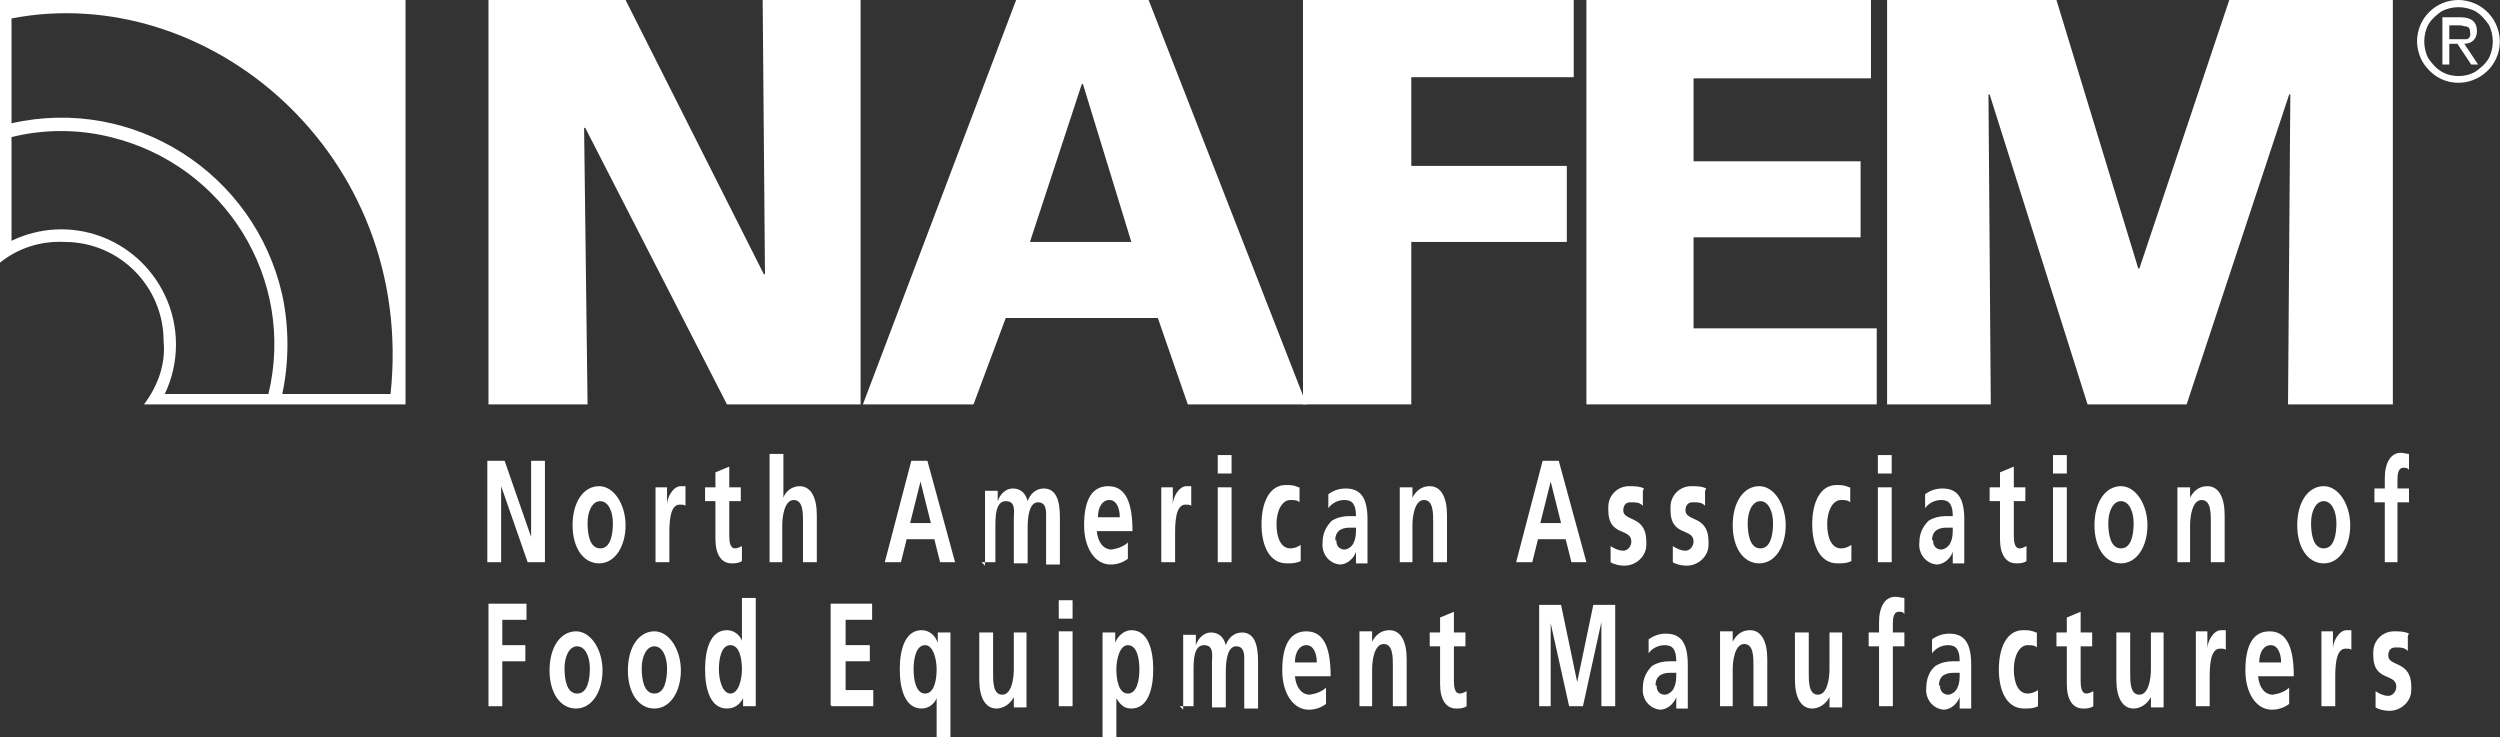 <svg xmlns="http://www.w3.org/2000/svg" id="Layer_1" data-name="Layer 1" viewBox="0 0 217 64"><rect x="0" y="0" width="217" height="64" fill="#333333" stroke="none"/><defs><style>      .cls-1 {        fill-rule: evenodd;      }      .cls-1, .cls-2 {        fill: #fff;        stroke-width: 0px;      }    </style></defs><g id="Group_1" data-name="Group 1"><path id="Path_1" data-name="Path 1" class="cls-2" d="M42.4,35.1h8.6l-.3-24h.1l12.3,24h11.6V0h-8.5l.2,23.8h-.1L54.3,0h-11.9v35.1Z"></path><path id="Path_2" data-name="Path 2" class="cls-1" d="M75,35.1h9.5l2.8-7.5h13.2l2.6,7.5h10.3L99.7,0h-11.5l-13.3,35.1ZM98.2,21h-8.8l4.5-13.7h.1l4.2,13.7Z"></path><path id="Path_3" data-name="Path 3" class="cls-2" d="M113.1,35.1h9.4v-14.1h13.5v-6.6h-13.5v-7.7h14.1V0h-23.5v35.1Z"></path><path id="Path_4" data-name="Path 4" class="cls-2" d="M137.6,35.1h25.3v-6.6h-15.9v-7.9h14.5v-6.6h-14.5v-7.2h15.4V0h-24.7v35.1Z"></path><path id="Path_5" data-name="Path 5" class="cls-2" d="M163.7,35.1h9.1l-.2-26.9h.1l8.5,26.9h8.6l8.9-26.9h.1l-.2,26.9h9.1V0h-14.2l-7.8,23.3h-.1L178.5,0h-14.7v35.1Z"></path><path id="Path_6" data-name="Path 6" class="cls-2" d="M42.4,61.3h1.2v-3.9h2v-1.4h-2v-2.2h2.1v-1.4h-3.3v8.8h0Z"></path><path id="Path_7" data-name="Path 7" class="cls-1" d="M47.7,58.2c0,1.9.9,3.3,2.3,3.3s2.3-1.5,2.3-3.3-1-3.4-2.3-3.4-2.3,1.3-2.3,3.4ZM49,58c0-1,.4-1.9,1.1-1.9s1.1.9,1.1,1.9-.2,2.2-1.1,2.2-1.1-1.2-1.1-2.2Z"></path><path id="Path_8" data-name="Path 8" class="cls-1" d="M54.5,58.2c0,1.9.9,3.3,2.3,3.3s2.3-1.5,2.3-3.3-1-3.4-2.3-3.4-2.3,1.3-2.3,3.4ZM55.7,58c0-1,.4-1.9,1.1-1.9s1.1.9,1.1,1.9-.2,2.2-1.1,2.2-1.1-1.2-1.1-2.2Z"></path><path id="Path_9" data-name="Path 9" class="cls-1" d="M62.4,58.1c0-.9.2-2.1,1-2.1s1,1.2,1,2.1-.3,2.1-1,2.1-1-1.2-1-2.1h0ZM64.5,61.3h1.1v-9.4h-1.2v3.7h0c-.2-.5-.7-.9-1.3-.9-1.4,0-1.9,1.6-1.9,3.4s.5,3.4,1.9,3.4c.6,0,1.1-.3,1.4-.9h0v.7h0Z"></path><path id="Path_10" data-name="Path 10" class="cls-2" d="M72.2,61.3h3.6v-1.4h-2.4v-2.5h2.1v-1.4h-2.1v-2.2h2.3v-1.4h-3.6v8.8h0Z"></path><path id="Path_11" data-name="Path 11" class="cls-1" d="M81.3,64h1.2v-9.1h-1.1v.9h0c-.2-.6-.7-1.1-1.4-1.1-1.4,0-1.9,1.6-1.9,3.4s.5,3.4,1.9,3.4c.6,0,1.1-.4,1.3-.9h0v3.4h0ZM80.3,56c.7,0,1,1.2,1,2.1s-.2,2.1-1,2.1-1-1.2-1-2.1.2-2.1,1-2.1Z"></path><path id="Path_12" data-name="Path 12" class="cls-2" d="M89.2,54.9h-1.2v3.2c0,.8-.2,2.2-1,2.2s-.8-1.1-.8-1.9v-3.5h-1.2v4.1c0,1.5.5,2.5,1.5,2.5.6,0,1.2-.4,1.5-1h0v.9h1.1v-6.5h0Z"></path><path id="Path_13" data-name="Path 13" class="cls-1" d="M91.9,61.3h1.2v-6.5h-1.2v6.5ZM91.9,53.7h1.2v-1.6h-1.2v1.6Z"></path><path id="Path_14" data-name="Path 14" class="cls-1" d="M95.7,64h1.2v-3.4h0c.4.7.8.9,1.3.9,1.4,0,1.9-1.6,1.9-3.4s-.5-3.4-1.9-3.4c-.6,0-1.2.5-1.4,1.1h0v-.9h-1.1v9.1h0ZM97.9,56c.8,0,1,1.2,1,2.1s-.2,2.1-1,2.1-1-1.2-1-2.1.3-2.1,1-2.1h0Z"></path><path id="Path_15" data-name="Path 15" class="cls-2" d="M102.4,61.3h1.2v-3.1c0-.8,0-2.2.9-2.2s.7.9.7,1.5v3.9h1.2v-3.1c0-.8.1-2.2.9-2.2s.7.9.7,1.5v3.9h1.2v-4.1c0-1.4-.3-2.5-1.4-2.5-.7,0-1.2.5-1.4,1.1-.2-.8-.7-1.1-1.3-1.1-.6,0-1.1.5-1.3,1.1h0v-.9h-1.1v6.5h0Z"></path><path id="Path_16" data-name="Path 16" class="cls-1" d="M112.4,57.5c0-.9.4-1.5,1-1.5s.9.7.9,1.5h-2ZM115.2,59.6c-.4.4-.9.6-1.5.7-.7,0-1.2-.6-1.3-1.6h3.1c0-2.3-.5-3.9-2.1-3.9s-2.1,1.5-2.1,3.4.9,3.4,2.3,3.4c.6,0,1.1-.2,1.5-.5v-1.4h0Z"></path><path id="Path_17" data-name="Path 17" class="cls-2" d="M117.9,61.3h1.2v-3.2c0-.8.2-2.2,1-2.2s.8,1.1.8,1.9v3.5h1.2v-4.1c0-1.5-.5-2.5-1.5-2.5-.7,0-1.2.4-1.5,1h0v-.9h-1.1v6.5h0Z"></path><path id="Path_18" data-name="Path 18" class="cls-2" d="M125,59.4c0,1.3.5,2.1,1.4,2.1.3,0,.6,0,.9-.2v-1.3c-.2.1-.4.2-.6.2-.4,0-.5-.5-.5-1.1v-3h1v-1.2h-1v-1.8l-1.2.5v1.3h-.9v1.2h.9v3.3h0Z"></path><path id="Path_19" data-name="Path 19" class="cls-2" d="M133.4,61.3h1.2v-7.2h0s1.6,7.2,1.6,7.2h1.2l1.6-7.3h0v7.3h1.2v-8.8h-1.9l-1.4,6.7h0l-1.4-6.7h-1.9v8.8h0Z"></path><path id="Path_20" data-name="Path 20" class="cls-1" d="M143.1,56.7c.3-.4.8-.7,1.4-.7.7,0,1,.4,1,1.4h-.6c-.5,0-1,.1-1.5.4-.5.5-.8,1.1-.8,1.9-.1.9.5,1.8,1.5,1.9,0,0,0,0,0,0,.6,0,1.2-.5,1.4-1.1h0c0,.2,0,.6,0,1h1c0-.5,0-1,0-1.4s0-1,0-1.6v-.8c0-1.9-.6-2.7-1.9-2.7-.6,0-1.1.2-1.5.5v1.4s0,0,0,0ZM143.7,59.5c0-1,.8-1.1,1.3-1.1h.5c0,.5,0,.9-.2,1.3-.1.3-.5.6-.8.6-.4,0-.7-.3-.7-.7,0,0,0,0,0-.1h0Z"></path><path id="Path_21" data-name="Path 21" class="cls-2" d="M149.2,61.3h1.2v-3.2c0-.8.2-2.2,1-2.2s.8,1.1.8,1.9v3.5h1.2v-4.1c0-1.5-.5-2.5-1.5-2.5-.7,0-1.2.4-1.5,1h0v-.9h-1.1v6.5h0Z"></path><path id="Path_22" data-name="Path 22" class="cls-2" d="M160,54.9h-1.2v3.2c0,.8-.2,2.2-1,2.2s-.8-1.1-.8-1.9v-3.5h-1.2v4.1c0,1.5.5,2.5,1.5,2.5.6,0,1.2-.4,1.5-1h0v.9h1.1v-6.5h0Z"></path><path id="Path_23" data-name="Path 23" class="cls-2" d="M163.1,61.3h1.2v-5.2h1v-1.2h-1v-.8c0-.5.1-1,.5-1,.2,0,.4,0,.5.2v-1.4c-.2,0-.5-.1-.8-.1-.9,0-1.4.9-1.4,2.2v.9h-.9v1.2h.9v5.2h0Z"></path><path id="Path_24" data-name="Path 24" class="cls-1" d="M167.7,56.7c.3-.4.8-.7,1.4-.7.7,0,1,.4,1,1.4h-.6c-.5,0-1,.1-1.5.4-.5.4-.8,1.1-.8,1.9-.1.9.5,1.8,1.5,1.9,0,0,0,0,0,0,.6,0,1.2-.5,1.4-1.1h0c0,.2,0,.6,0,1h1c0-.5,0-1,0-1.4s0-1,0-1.6v-.8c0-1.9-.6-2.7-1.9-2.7-.6,0-1.1.2-1.5.5v1.4s0,0,0,0ZM168.3,59.5c0-1,.8-1.1,1.3-1.1h.5c0,.5,0,.9-.2,1.3-.1.3-.5.6-.8.6-.4,0-.7-.3-.7-.7,0,0,0,0,0-.1h0Z"></path><path id="Path_25" data-name="Path 25" class="cls-2" d="M176.7,54.9c-.4-.2-.7-.2-1.1-.2-1.4,0-2.1,1.5-2.1,3.4s.7,3.4,2.2,3.4c.4,0,.8,0,1.2-.2v-1.4c-.3.2-.6.3-.9.3-.8,0-1.2-.9-1.2-2.1s.5-2.1,1.2-2.1c.3,0,.6,0,.8.2v-1.3c.1,0,.1,0,.1,0Z"></path><path id="Path_26" data-name="Path 26" class="cls-2" d="M179.4,59.4c0,1.3.5,2.1,1.4,2.1.3,0,.6,0,.9-.2v-1.3c-.2.1-.4.2-.6.2-.4,0-.5-.5-.5-1.1v-3h1v-1.2h-1v-1.8l-1.2.5v1.3h-.9v1.2h.9v3.3h0Z"></path><path id="Path_27" data-name="Path 27" class="cls-2" d="M187.9,54.9h-1.2v3.2c0,.8-.2,2.2-1,2.2s-.8-1.1-.8-1.9v-3.5h-1.2v4.1c0,1.5.5,2.5,1.5,2.5.6,0,1.2-.4,1.5-1h0v.9h1.1v-6.5h0Z"></path><path id="Path_28" data-name="Path 28" class="cls-2" d="M190.6,61.3h1.2v-2.4c0-.9,0-2.6.9-2.6.2,0,.4,0,.5.1v-1.7c-.1,0-.2,0-.4,0-.7,0-1.2,1-1.2,1.6h0v-1.5h-1v6.5h0Z"></path><path id="Path_29" data-name="Path 29" class="cls-1" d="M196.1,57.5c0-.9.4-1.5,1-1.5s.9.7.9,1.5h-2ZM198.8,59.6c-.4.4-.9.6-1.5.7-.7,0-1.2-.6-1.3-1.6h3.1c0-2.3-.5-3.9-2.1-3.9s-2.1,1.5-2.1,3.4.9,3.4,2.3,3.4c.6,0,1.1-.2,1.5-.5v-1.4h0Z"></path><path id="Path_30" data-name="Path 30" class="cls-2" d="M201.5,61.3h1.2v-2.4c0-.9,0-2.6.9-2.6.2,0,.4,0,.5.1v-1.7c-.1,0-.2,0-.4,0-.7,0-1.2,1-1.2,1.6h0v-1.5h-1v6.5h0Z"></path><path id="Path_31" data-name="Path 31" class="cls-2" d="M209.1,55c-.4-.2-.8-.2-1.3-.2-1,0-1.8.8-1.8,1.8,0,0,0,.2,0,.3,0,2.3,2,1.5,2,2.7,0,.4-.3.8-.7.8,0,0,0,0,0,0-.4,0-.8-.2-1.1-.4v1.4c.3.2.8.3,1.2.3,1,0,1.9-.8,1.9-1.8,0,0,0-.2,0-.3,0-2.3-2-1.7-2-2.7,0-.4.2-.7.6-.7,0,0,0,0,.1,0,.4,0,.7,0,1,.3v-1.3c0,0,0,0,0,0Z"></path><path id="Path_32" data-name="Path 32" class="cls-2" d="M42.3,48.8h1.2v-6.6h0l2.3,6.6h1.5v-8.8h-1.2v6.6h0l-2.3-6.6h-1.5v8.8h0Z"></path><path id="Path_33" data-name="Path 33" class="cls-1" d="M49.7,45.6c0,1.9.9,3.3,2.3,3.3s2.3-1.5,2.3-3.3-1-3.4-2.3-3.4-2.3,1.3-2.3,3.4ZM51,45.4c0-1,.4-1.9,1.1-1.9s1.1.9,1.1,1.9-.2,2.2-1.1,2.2-1.1-1.2-1.1-2.2Z"></path><path id="Path_34" data-name="Path 34" class="cls-2" d="M56.9,48.8h1.2v-2.4c0-.9,0-2.6.9-2.6.2,0,.4,0,.5.1v-1.7c-.1,0-.2,0-.4,0-.7,0-1.2,1-1.2,1.6h0v-1.5h-1v6.5h0Z"></path><path id="Path_35" data-name="Path 35" class="cls-2" d="M62.1,46.8c0,1.3.5,2.1,1.4,2.1.3,0,.6,0,.9-.2v-1.3c-.2.1-.4.2-.6.2-.4,0-.5-.5-.5-1.1v-3h1v-1.2h-1v-1.8l-1.2.5v1.3h-.9v1.2h.9v3.3h0Z"></path><path id="Path_36" data-name="Path 36" class="cls-2" d="M66.7,48.8h1.2v-3.2c0-.8.2-2.2,1-2.2s.8,1.1.8,1.9v3.5h1.2v-4.1c0-1.5-.5-2.5-1.5-2.5-.6,0-1.2.4-1.4,1h0v-3.8h-1.2v9.4h0Z"></path><path id="Path_37" data-name="Path 37" class="cls-1" d="M80.8,45.4h-1.8l.9-3.6h0l.9,3.6h0ZM76.9,48.8h1.3l.5-2h2.4l.5,2h1.3l-2.4-8.8h-1.4l-2.3,8.8h0Z"></path><path id="Path_38" data-name="Path 38" class="cls-2" d="M85.2,48.8h1.2v-3.1c0-.8,0-2.2.9-2.2s.7.9.7,1.5v3.9h1.2v-3.1c0-.8.1-2.2.9-2.2s.7.9.7,1.5v3.9h1.2v-4.1c0-1.4-.3-2.5-1.4-2.5-.7,0-1.2.5-1.4,1.1-.2-.8-.7-1.1-1.3-1.1-.6,0-1.1.5-1.3,1.1h0v-.9h-1.1v6.5h0Z"></path><path id="Path_39" data-name="Path 39" class="cls-1" d="M95.3,44.9c0-.9.4-1.5,1-1.5s.9.7.9,1.5h-2ZM98,47c-.4.4-.9.6-1.5.7-.7,0-1.2-.6-1.3-1.6h3.1c0-2.3-.5-3.9-2.1-3.9s-2.1,1.5-2.1,3.4.9,3.4,2.3,3.4c.6,0,1.1-.2,1.5-.5v-1.4h0Z"></path><path id="Path_40" data-name="Path 40" class="cls-2" d="M100.8,48.8h1.2v-2.4c0-.9,0-2.6.9-2.6.2,0,.4,0,.5.1v-1.7c-.1,0-.2,0-.4,0-.7,0-1.2,1-1.2,1.6h0v-1.5h-1v6.5h0Z"></path><path id="Path_41" data-name="Path 41" class="cls-1" d="M105.7,48.8h1.2v-6.5h-1.2v6.5ZM105.7,41.1h1.2v-1.6h-1.2v1.6h0Z"></path><path id="Path_42" data-name="Path 42" class="cls-2" d="M112.7,42.3c-.4-.2-.7-.2-1.1-.2-1.4,0-2.1,1.5-2.1,3.4s.7,3.4,2.2,3.4c.4,0,.8,0,1.2-.2v-1.4c-.3.2-.6.3-.9.3-.8,0-1.2-.9-1.2-2.1s.5-2.1,1.2-2.1c.3,0,.6,0,.8.2v-1.3c.1,0,.1,0,.1,0Z"></path><path id="Path_43" data-name="Path 43" class="cls-1" d="M115.3,44.1c.3-.4.8-.7,1.4-.7.7,0,1,.4,1,1.4h-.6c-.5,0-1,.1-1.5.4-.5.5-.8,1.1-.8,1.9-.1.9.5,1.8,1.5,1.9,0,0,0,0,0,0,.6,0,1.2-.5,1.4-1.1h0c0,.2,0,.6,0,1h1c0-.5,0-1,0-1.4s0-1,0-1.6v-.8c0-1.9-.6-2.7-1.9-2.7-.6,0-1.1.2-1.5.5v1.4s0,0,0,0ZM115.9,46.9c0-1,.8-1.1,1.3-1.1h.5c0,.5,0,.9-.2,1.3-.1.3-.5.6-.8.6-.4,0-.7-.3-.7-.7,0,0,0,0,0-.1h0Z"></path><path id="Path_44" data-name="Path 44" class="cls-2" d="M121.4,48.8h1.2v-3.2c0-.8.2-2.2,1-2.2s.8,1.1.8,1.9v3.5h1.2v-4.1c0-1.5-.5-2.5-1.5-2.5-.7,0-1.2.4-1.5,1h0v-.9h-1.1v6.5h0Z"></path><path id="Path_45" data-name="Path 45" class="cls-1" d="M135.5,45.4h-1.8l.9-3.6h0l.9,3.6h0ZM131.7,48.8h1.3l.5-2h2.4l.5,2h1.3l-2.4-8.8h-1.4l-2.3,8.8Z"></path><path id="Path_46" data-name="Path 46" class="cls-2" d="M142.7,42.4c-.4-.2-.8-.2-1.3-.2-1,0-1.8.8-1.8,1.8,0,0,0,.2,0,.3,0,2.3,2,1.5,2,2.7,0,.4-.3.8-.7.8,0,0,0,0,0,0-.4,0-.8-.2-1.1-.4v1.4c.3.2.8.3,1.2.3,1,0,1.9-.8,1.9-1.8,0,0,0-.2,0-.3,0-2.3-2-1.7-2-2.7,0-.4.2-.7.6-.7,0,0,0,0,.1,0,.4,0,.7,0,1,.3v-1.3c0,0,0,0,0,0Z"></path><path id="Path_47" data-name="Path 47" class="cls-2" d="M148.1,42.4c-.4-.2-.8-.2-1.3-.2-1,0-1.8.8-1.8,1.8,0,0,0,.2,0,.3,0,2.3,2,1.5,2,2.7,0,.4-.3.8-.7.8,0,0,0,0,0,0-.4,0-.8-.2-1.1-.4v1.4c.3.2.8.3,1.2.3,1,0,1.9-.8,1.9-1.8,0,0,0-.2,0-.3,0-2.3-2-1.7-2-2.7,0-.4.2-.7.6-.7,0,0,0,0,.1,0,.4,0,.7,0,1,.3v-1.3c0,0,0,0,0,0Z"></path><path id="Path_48" data-name="Path 48" class="cls-1" d="M150.4,45.6c0,1.9.9,3.3,2.3,3.3s2.3-1.5,2.3-3.3-1-3.4-2.3-3.4-2.3,1.3-2.3,3.4ZM151.7,45.4c0-1,.4-1.9,1.1-1.9s1.1.9,1.1,1.9-.2,2.2-1.1,2.2-1.1-1.2-1.1-2.2Z"></path><path id="Path_49" data-name="Path 49" class="cls-2" d="M160.5,42.3c-.4-.2-.7-.2-1.1-.2-1.4,0-2.1,1.5-2.1,3.4s.7,3.4,2.2,3.4c.4,0,.8,0,1.2-.2v-1.4c-.3.2-.6.3-.9.3-.8,0-1.2-.9-1.2-2.1s.5-2.1,1.2-2.1c.3,0,.6,0,.8.2v-1.3c.1,0,.1,0,.1,0Z"></path><path id="Path_50" data-name="Path 50" class="cls-1" d="M163,48.8h1.2v-6.5h-1.2v6.5ZM163,41.1h1.2v-1.6h-1.2v1.6h0Z"></path><path id="Path_51" data-name="Path 51" class="cls-1" d="M167.1,44.1c.3-.4.8-.7,1.4-.7.7,0,1,.4,1,1.4h-.6c-.5,0-1,.1-1.5.4-.5.5-.8,1.1-.8,1.9-.1.9.5,1.8,1.5,1.9,0,0,0,0,0,0,.6,0,1.2-.5,1.4-1.1h0c0,.2,0,.6,0,1h1c0-.5,0-1,0-1.4s0-1,0-1.6v-.8c0-1.9-.6-2.7-1.9-2.7-.6,0-1.1.2-1.5.5v1.4s0,0,0,0ZM167.7,46.9c0-1,.8-1.1,1.3-1.1h.5c0,.5,0,.9-.2,1.3-.1.3-.5.6-.8.6-.4,0-.7-.3-.7-.7,0,0,0,0,0-.1h0Z"></path><path id="Path_52" data-name="Path 52" class="cls-2" d="M173.6,46.8c0,1.3.5,2.1,1.4,2.1.3,0,.6,0,.9-.2v-1.3c-.2.1-.4.2-.6.2-.4,0-.5-.5-.5-1.1v-3h1v-1.2h-1v-1.8l-1.2.5v1.3h-.9v1.2h.9v3.3h0Z"></path><path id="Path_53" data-name="Path 53" class="cls-1" d="M178.2,48.8h1.2v-6.5h-1.2v6.5ZM178.2,41.1h1.2v-1.6h-1.2v1.6h0Z"></path><path id="Path_54" data-name="Path 54" class="cls-1" d="M181.8,45.6c0,1.9.9,3.3,2.3,3.3s2.3-1.5,2.3-3.3-1-3.4-2.3-3.4-2.3,1.3-2.3,3.4ZM183,45.4c0-1,.4-1.9,1.1-1.9s1.1.9,1.1,1.9-.2,2.2-1.1,2.2-1.1-1.2-1.1-2.2Z"></path><path id="Path_55" data-name="Path 55" class="cls-2" d="M188.9,48.8h1.2v-3.2c0-.8.2-2.2,1-2.2s.8,1.1.8,1.9v3.5h1.2v-4.1c0-1.5-.5-2.5-1.5-2.5-.7,0-1.2.4-1.5,1h0v-.9h-1.1v6.5h0Z"></path><path id="Path_56" data-name="Path 56" class="cls-1" d="M199.4,45.6c0,1.9.9,3.3,2.3,3.3s2.3-1.5,2.3-3.3-1-3.4-2.3-3.4-2.3,1.3-2.3,3.4ZM200.6,45.4c0-1,.4-1.9,1.1-1.9s1.1.9,1.1,1.9-.2,2.2-1.1,2.2-1.1-1.2-1.1-2.2Z"></path><path id="Path_57" data-name="Path 57" class="cls-2" d="M206.9,48.8h1.2v-5.2h1v-1.2h-1v-.8c0-.5.1-1,.5-1,.2,0,.4,0,.5.2v-1.4c-.2,0-.5-.1-.7-.1-.9,0-1.4.9-1.4,2.2v.9h-.9v1.2h.9v5.2h0Z"></path><path id="Path_58" data-name="Path 58" class="cls-2" d="M23.3,34.2c2.4-10-3.8-19.9-13.7-22.3-2.8-.7-5.8-.7-8.6,0v9c5-2.4,10.9-.3,13.3,4.7,1.3,2.7,1.3,5.9,0,8.6h9ZM1,1.6v9.1c10.6-2.4,21.1,4.3,23.5,14.9.6,2.8.6,5.8,0,8.6h9.4C36.1,13.4,18.1-1.7,1,1.6h0ZM35.2,35.1H12.5c1.2-1.6,1.9-3.5,1.7-5.5,0-4.7-3.8-8.6-8.6-8.6h0c-2-.1-4,.5-5.6,1.8V0S35.2,0,35.2,0v35Z"></path><path id="Path_59" data-name="Path 59" class="cls-1" d="M212,5.7V1.5h1.6c.9,0,1.4.4,1.4,1.2,0,.3-.1.6-.3.8-.2.2-.5.3-.8.3l1.2,1.8h-.6l-1.2-1.8h-.7v1.8h-.6ZM212.6,3.4h.7c.3,0,.5,0,.8,0,.2,0,.4-.3.3-.6,0-.2,0-.4-.3-.5-.2,0-.4-.1-.6-.1h-.9v1.3h0ZM209.8,3.6c0-2,1.6-3.6,3.6-3.6.6,0,1.3.2,1.8.5,1.7,1,2.3,3.2,1.3,4.9-1,1.7-3.2,2.3-4.9,1.3-.5-.3-1-.8-1.3-1.3-.3-.5-.5-1.2-.5-1.8h0ZM213.4,6.6c.5,0,1-.1,1.5-.4.4-.3.8-.6,1.1-1.1.5-.9.5-2.1,0-3-.3-.4-.6-.8-1.1-1.1-.9-.5-2.1-.5-3,0-.4.3-.8.6-1.1,1.1-.5.9-.5,2.1,0,3,.3.4.6.8,1.1,1.1.5.3,1,.4,1.5.4h0Z"></path></g></svg>